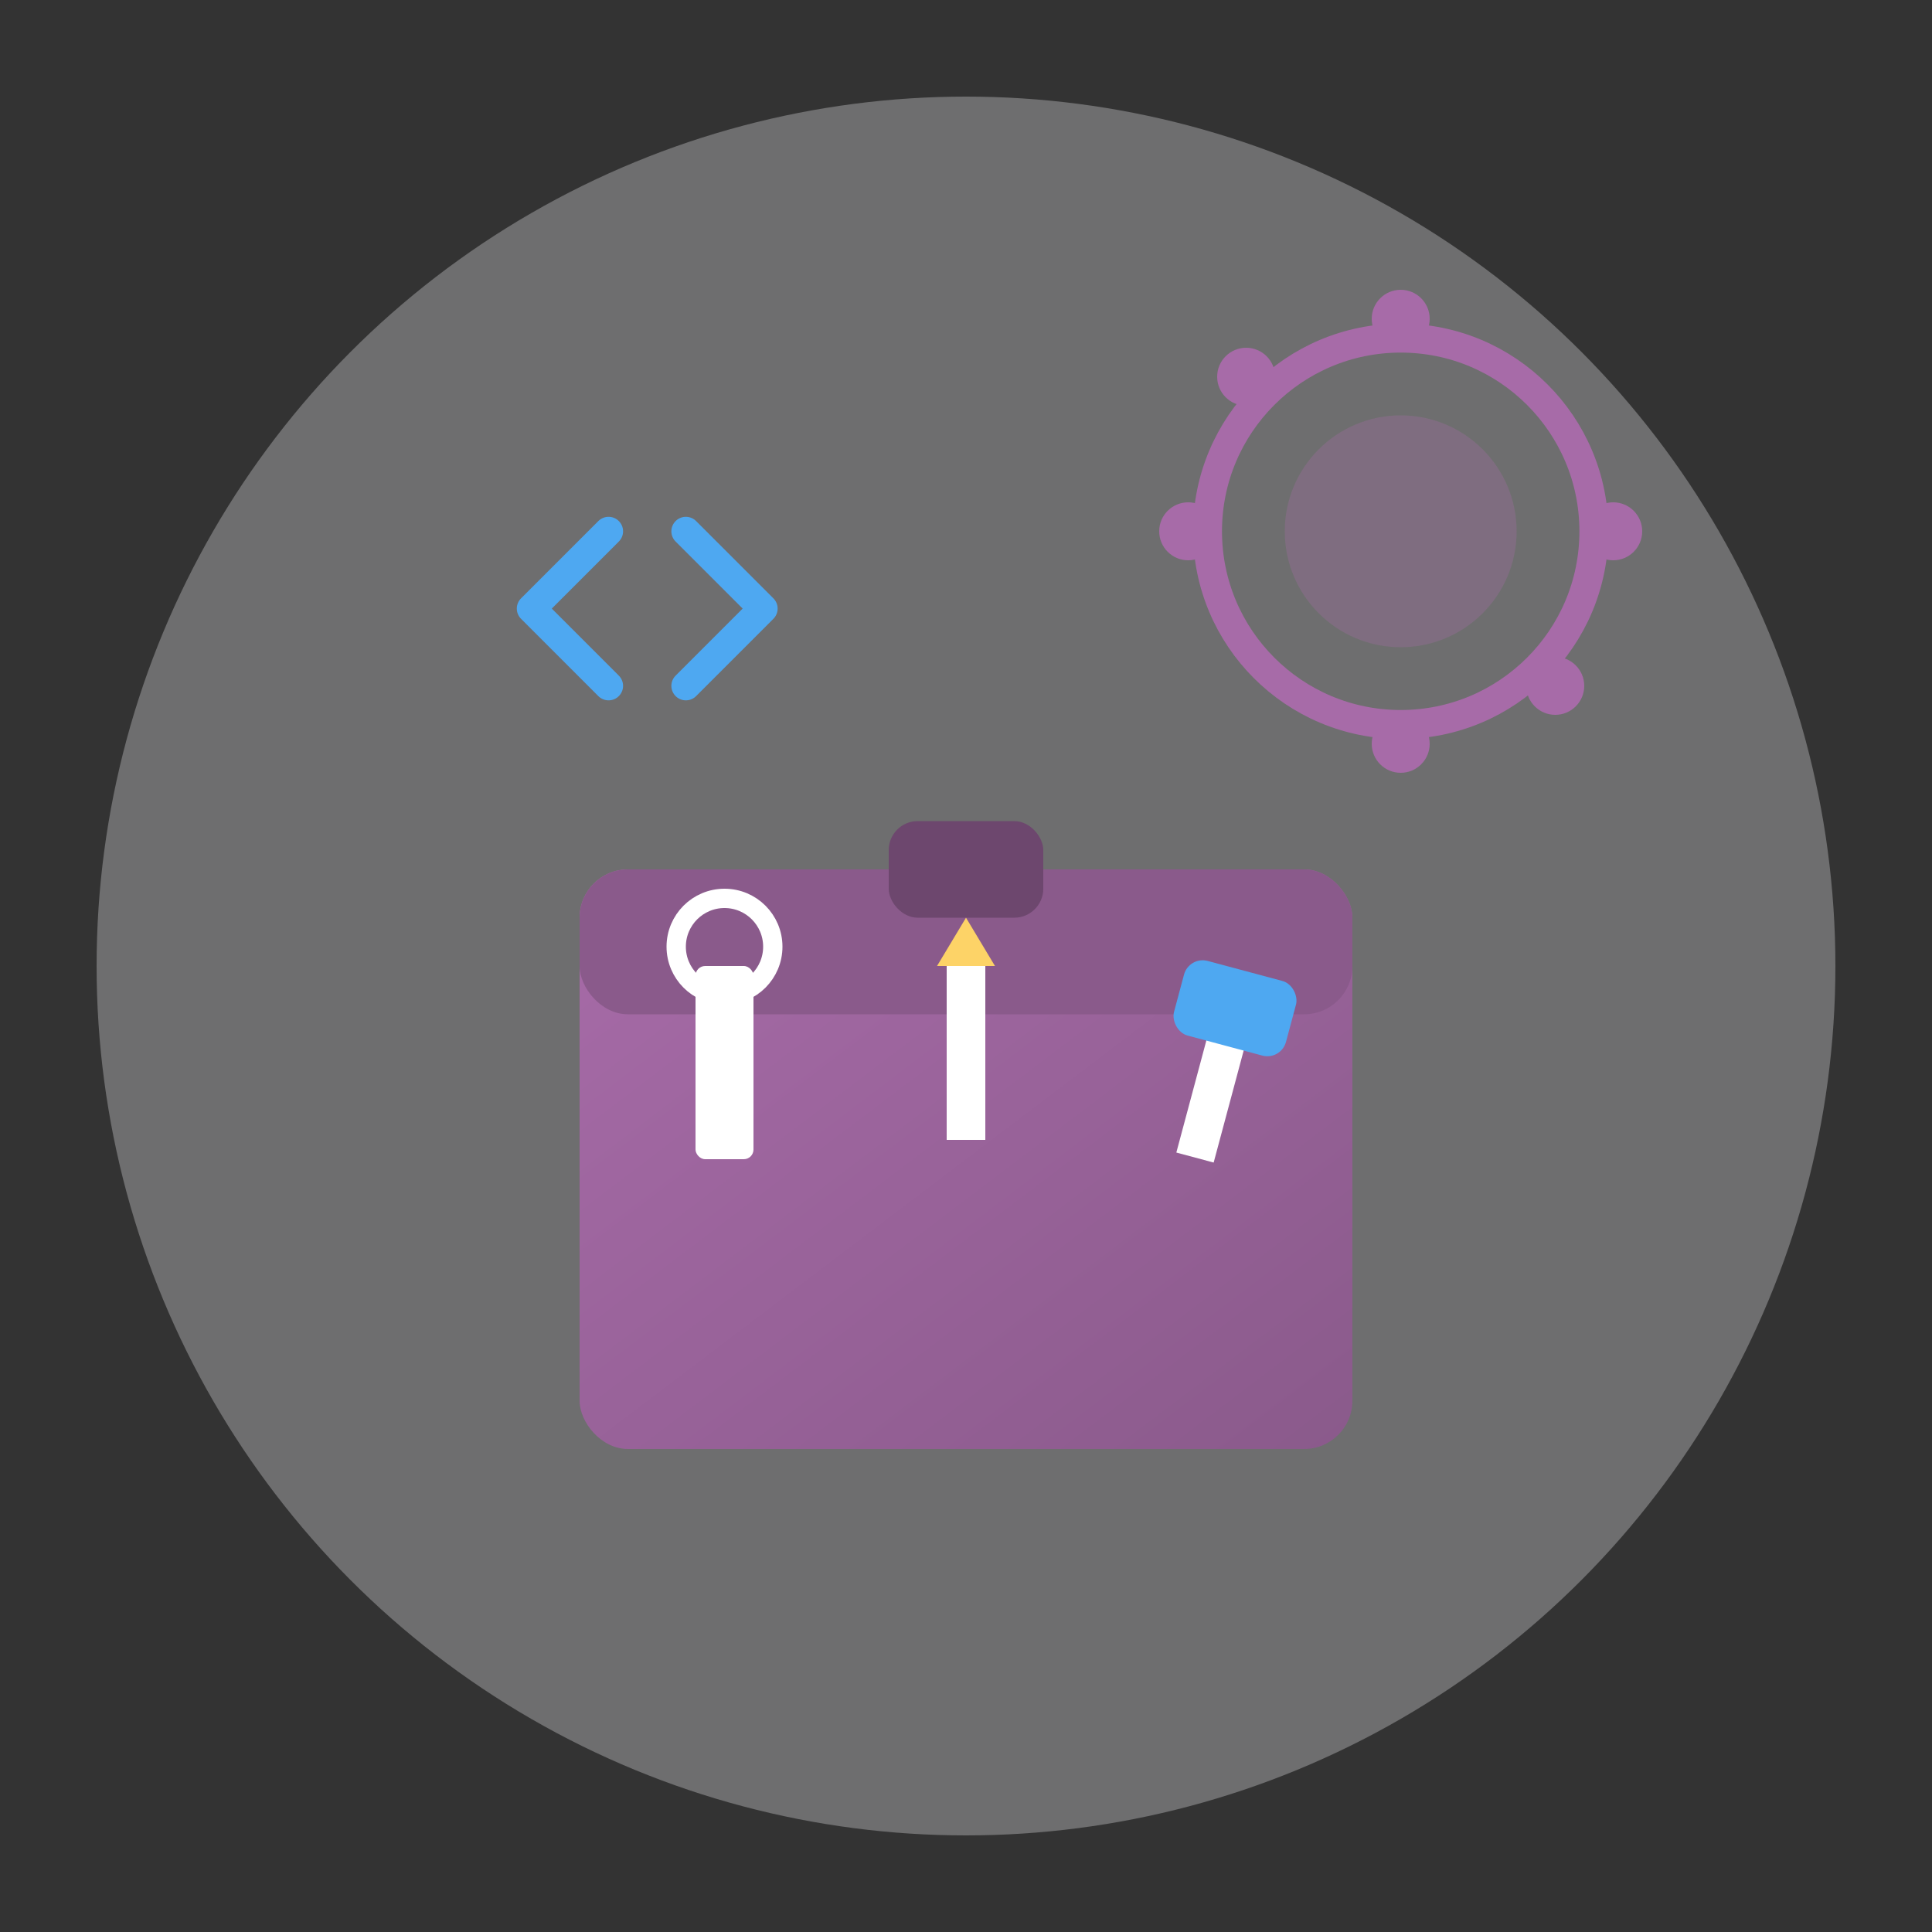 <svg width="200" height="200" xmlns="http://www.w3.org/2000/svg"><rect width="100%" height="100%" fill="#333333" stroke="none"/><defs><linearGradient id="a" x1="0%" y1="0%" x2="100%" y2="100%"><stop offset="0%" style="stop-color:#a76ba8;stop-opacity:1"/><stop offset="100%" style="stop-color:#8a5a8b;stop-opacity:1"/></linearGradient></defs><circle cx="100" cy="100" r="90" fill="#f8f9fa" opacity=".3"/><rect x="60" y="90" width="80" height="60" rx="5" fill="url(#a)"/><rect x="60" y="90" width="80" height="15" rx="5" fill="#8a5a8b"/><rect x="92" y="85" width="16" height="10" rx="3" fill="#6d476e"/><g transform="translate(75 115)"><rect x="-3" y="-15" width="6" height="20" rx="1" fill="#fff"/><circle cy="-17" r="5" fill="none" stroke="#fff" stroke-width="2"/></g><path fill="#fff" d="M98 100h4v18h-4z"/><path fill="#fdd367" d="M97 100h6l-3-5z"/><g transform="rotate(15 -374.256 532.235)"><path fill="#fff" d="M-2-10h4V5h-4z"/><rect x="-6" y="-15" width="12" height="8" rx="2" fill="#4ea8f1"/></g><g transform="translate(145 55)"><circle r="20" fill="none" stroke="#a76ba8" stroke-width="3"/><circle r="12" fill="#a76ba8" opacity=".3"/><circle cy="-22" r="3" fill="#a76ba8"/><circle cy="22" r="3" fill="#a76ba8"/><circle cx="-22" r="3" fill="#a76ba8"/><circle cx="22" r="3" fill="#a76ba8"/><circle cx="-16" cy="-16" r="3" fill="#a76ba8"/><circle cx="16" cy="16" r="3" fill="#a76ba8"/></g><g stroke="#4ea8f1" stroke-width="3" fill="none" stroke-linecap="round" stroke-linejoin="round"><path d="m63 55-8 8 8 8M71 55l8 8-8 8"/></g></svg>